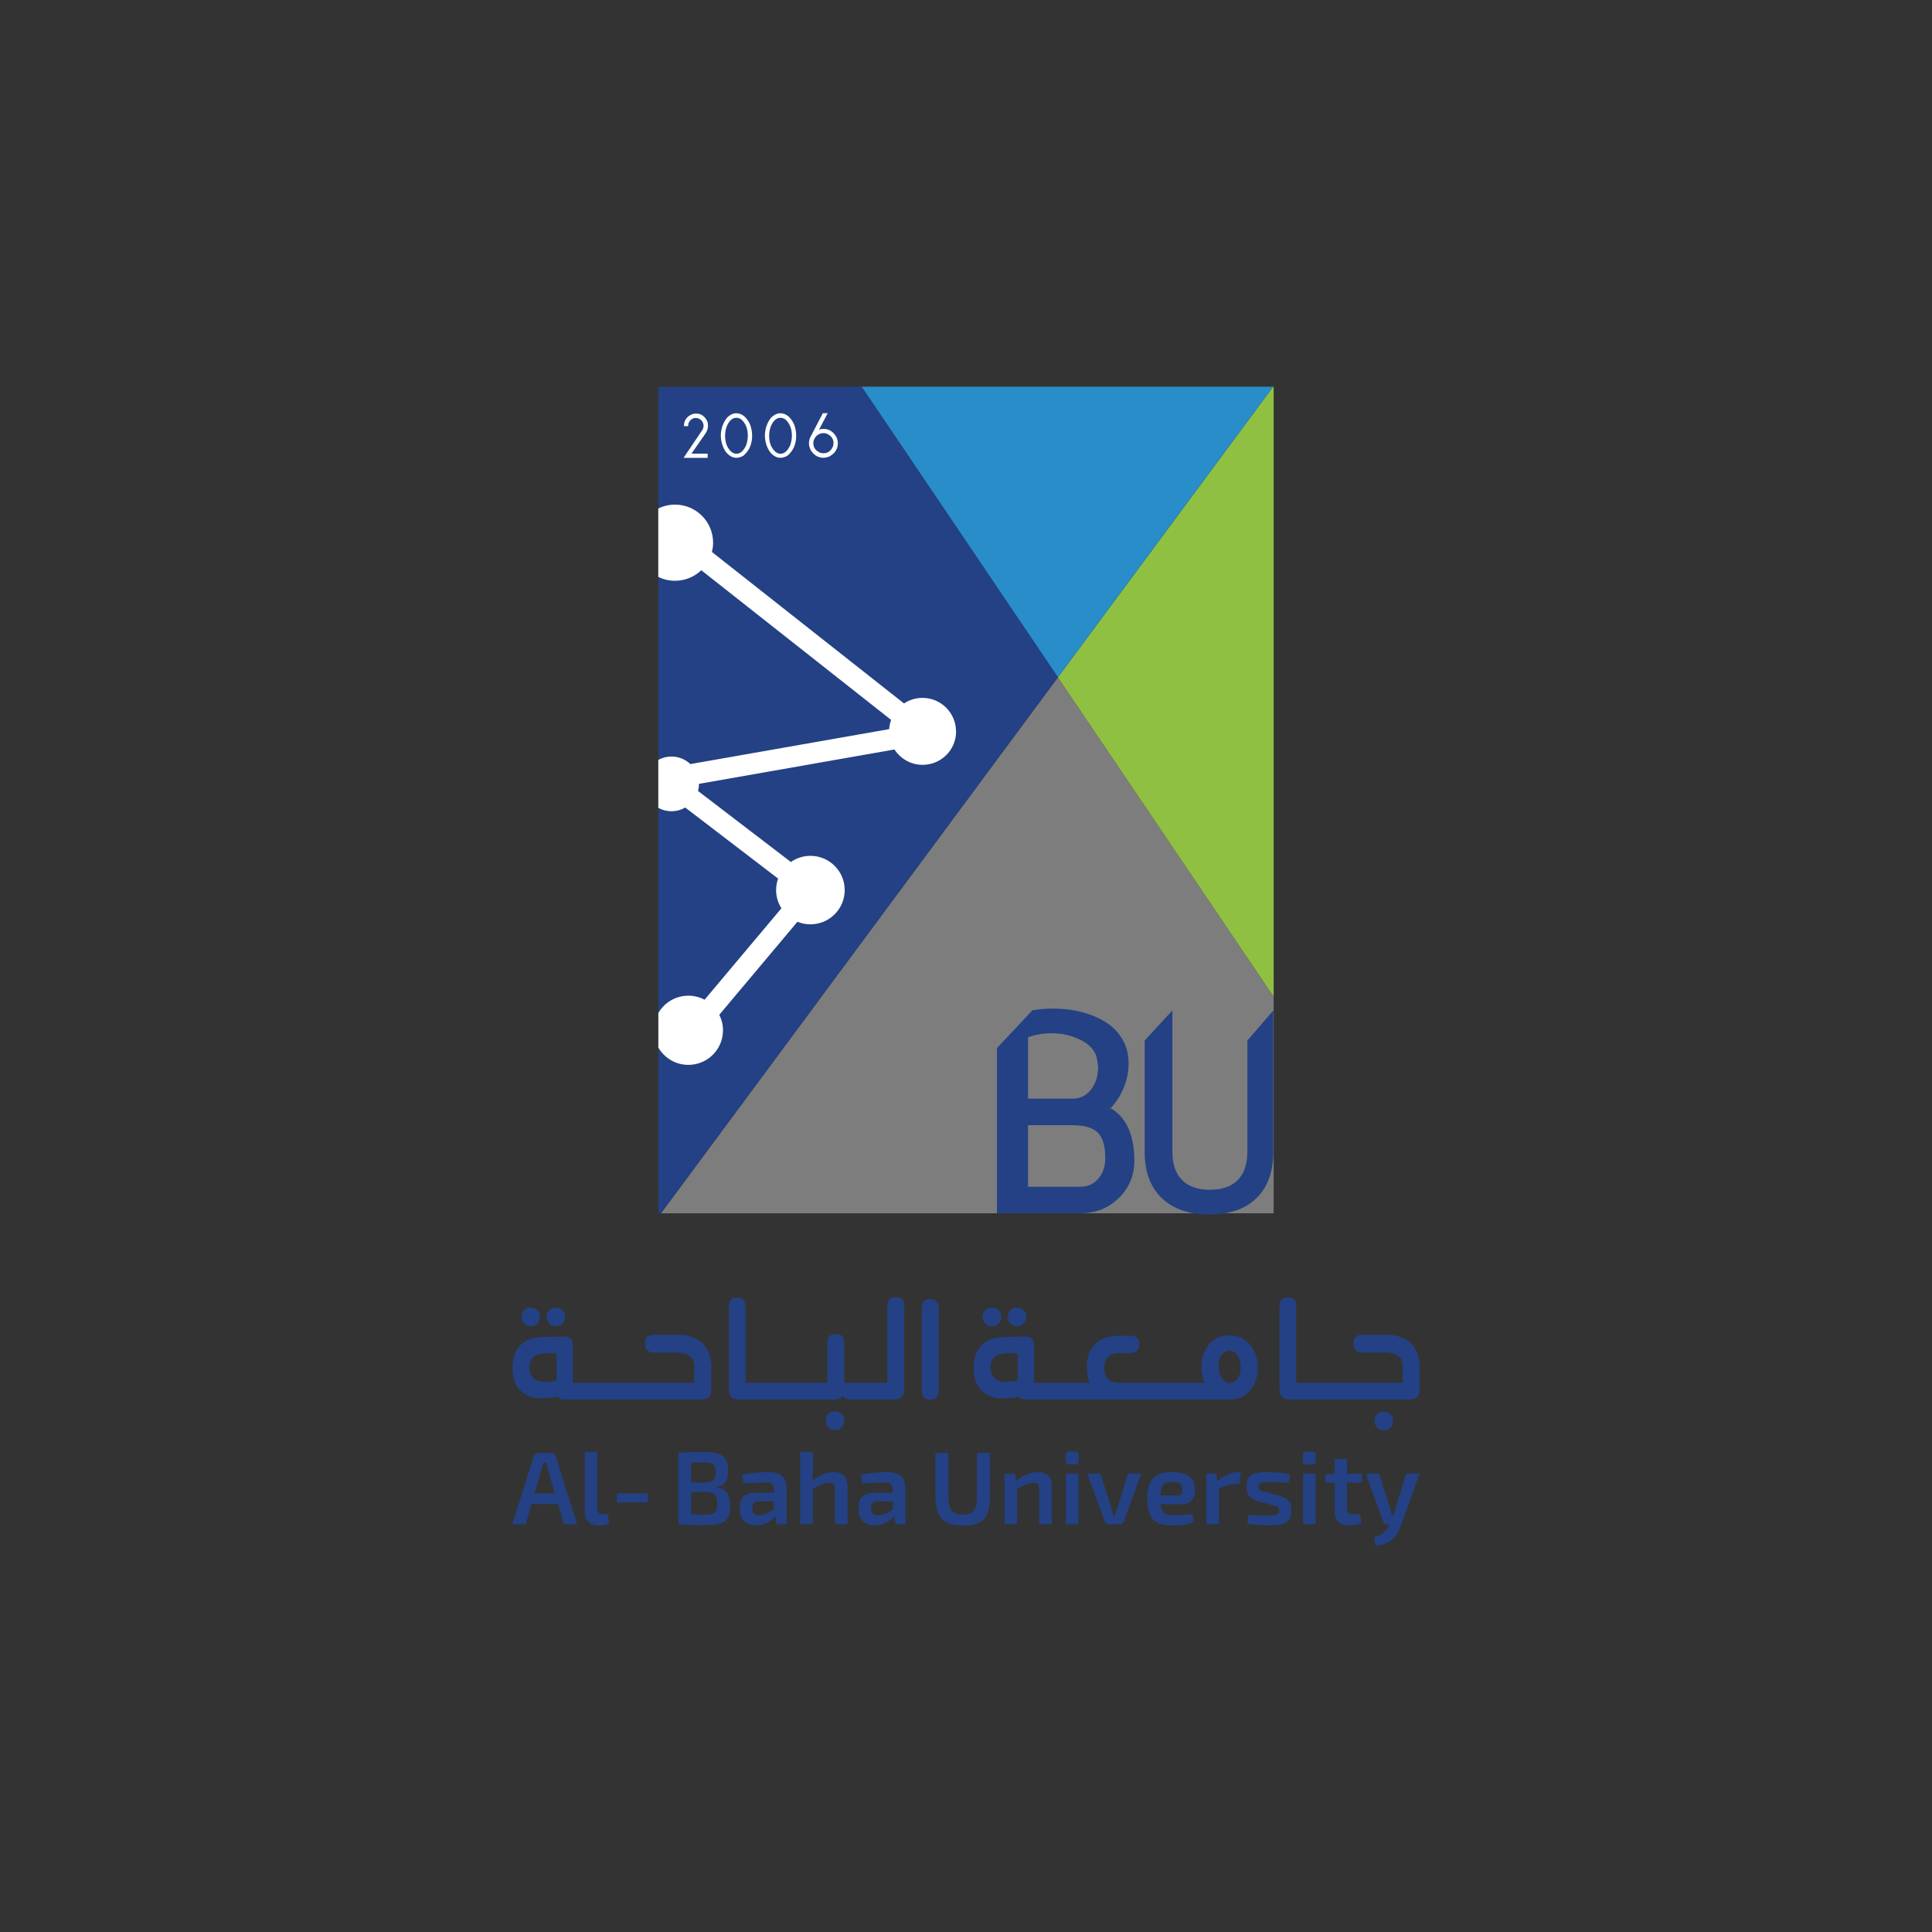 <?xml version="1.0" encoding="UTF-8"?>
<svg xmlns="http://www.w3.org/2000/svg" version="1.1" viewBox="0 0 621.29 621.29">
  <rect x="0" y="0" width="621.29" height="621.29" fill="#333333" stroke="none"/>
  <defs>
    <style>
      .cls-1 {
        fill: #288dc8;
      }

      .cls-2, .cls-3 {
        fill: #fff;
      }

      .cls-4 {
        fill: #90c042;
      }

      .cls-5 {
        fill: none;
      }

      .cls-6 {
        fill: #234184;
      }

      .cls-3 {
        isolation: isolate;
        opacity: .36;
      }
    </style>
  </defs>
  <!-- Generator: Adobe Illustrator 28.7.1, SVG Export Plug-In . SVG Version: 1.2.0 Build 142)  -->
  <g>
    <g id="Layer_1">
      <g>
        <g>
          <polygon class="cls-3" points="409.58 320.51 409.58 390.17 212.56 390.17 340.2 217.82 409.58 320.51"/>
          <polygon class="cls-4" points="409.58 124.36 409.58 320.51 340.2 217.82 340.2 217.82 409.42 124.36 409.58 124.36"/>
          <polygon class="cls-1" points="409.42 124.36 340.2 217.82 277.07 124.36 409.42 124.36"/>
          <polygon class="cls-6" points="340.21 217.82 340.21 217.82 212.57 390.16 211.71 390.16 211.71 124.36 277.08 124.36 340.21 217.82"/>
          <g>
            <path class="cls-2" d="M219.94,137.02c0-1.81.88-3.09,2.65-3.82.39-.13.81-.21,1.24-.21,1.73,0,2.97.94,3.74,2.8l.09.83v.52c0,.78-.32,1.61-.95,2.49l-4.35,6.25h5.2v1.35h-7.73l.02-.02h-.02l6.1-9.03c.17-.31.27-.67.33-1.09,0-1.25-.61-2.12-1.82-2.59l-.74-.09c-.99,0-1.75.55-2.28,1.66l-.15.98h-1.35v-.02Z"/>
            <path class="cls-2" d="M236.8,132.9c1.76,0,3.2,1.15,4.34,3.43.48,1.25.73,2.5.73,3.74,0,2.76-.95,4.93-2.83,6.48-.74.44-1.49.67-2.23.67-1.24,0-2.38-.64-3.41-1.92-1.04-1.53-1.57-3.28-1.6-5.24.03-2.13.67-4.01,1.92-5.66.98-1,2-1.51,3.08-1.51ZM233.17,140.1c0,2.32.72,4.09,2.15,5.3.55.35,1.04.52,1.48.52,1.26,0,2.31-.92,3.15-2.75.35-1.04.53-2.06.53-3.07,0-2.2-.68-3.93-2.05-5.19-.56-.38-1.1-.56-1.63-.56-1.32,0-2.36.97-3.15,2.9-.32.95-.48,1.9-.48,2.84Z"/>
            <path class="cls-2" d="M250.97,132.9c1.76,0,3.2,1.15,4.34,3.43.48,1.25.73,2.5.73,3.74,0,2.76-.95,4.93-2.83,6.48-.74.44-1.49.67-2.23.67-1.24,0-2.38-.64-3.41-1.92-1.04-1.53-1.57-3.28-1.6-5.24.03-2.13.67-4.01,1.92-5.66.98-1,2.01-1.51,3.08-1.51ZM247.34,140.1c0,2.32.72,4.09,2.15,5.3.55.35,1.04.52,1.48.52,1.26,0,2.31-.92,3.15-2.75.35-1.04.53-2.06.53-3.07,0-2.2-.68-3.93-2.05-5.19-.56-.38-1.1-.56-1.63-.56-1.32,0-2.36.97-3.15,2.9-.31.95-.48,1.9-.48,2.84Z"/>
            <path class="cls-2" d="M263.4,138.15c.45-.14.94-.22,1.46-.22,1.77,0,3.15.9,4.16,2.69.27.61.41,1.25.41,1.92,0,1.86-.94,3.29-2.8,4.3-.79.25-1.39.37-1.82.37-1.63,0-2.97-.76-4-2.28-.45-.84-.67-1.62-.67-2.34,0-.64.11-1.25.35-1.8h0s4.11-7.91,4.11-7.91l1.57-.02-2.77,5.29ZM261.55,142.55c0,1.44.8,2.48,2.38,3.11l.89.1c1.46,0,2.49-.8,3.12-2.39l.1-.89c0-1.44-.8-2.47-2.39-3.11l-.89-.09c-.8,0-1.53.31-2.23.93-.65.69-.99,1.47-.99,2.34Z"/>
          </g>
          <path class="cls-6" d="M357.28,356.43l-1.03.83c2.08-1.95,3.71-4.27,4.9-6.98,1.18-2.72,1.77-5.45,1.77-8.23s-.5-4.93-1.47-6.88c-1.67-3.46-4.59-6.14-8.75-8.01-4.17-1.88-8.82-2.81-13.97-2.81-2.31,0-4.56.17-6.74.55l-11.4,12.16v53.09h26.89c4.86,0,8.96-1.63,12.3-4.89,3.33-3.27,5-7.26,5-11.98,0-8.18-2.5-13.81-7.5-16.86ZM330.61,333.52c2.5-.83,5-1.25,7.5-1.25,3.47,0,6.63.74,9.48,2.19,2.84,1.45,4.55,3.37,5.1,5.73.28,1.4.42,2.43.42,3.13,0,2.76-.77,5.13-2.28,7.07-1.53,1.95-3.49,2.92-5.84,2.92h-14.38v-19.79h0ZM355.41,373.3c-.15,2.37-.94,4.35-2.4,5.93-1.47,1.6-3.31,2.4-5.53,2.4h-16.88v-19.79h14.38c3.88,0,6.63.86,8.23,2.59,1.6,1.75,2.33,4.69,2.2,8.86Z"/>
          <path class="cls-6" d="M401.13,334.62v35.73c0,3.97-1.02,6.99-3.05,9.09-2.05,2.09-5.04,3.16-9,3.16s-6.95-1.06-9-3.16c-2.05-2.09-3.07-5.12-3.07-9.09v-45.43l-8.91,9.7v35.73c0,6.44,1.83,11.4,5.48,14.92,2.68,2.59,6.16,4.23,10.42,4.9,1.52.26,3.15.38,4.88.38s3.36-.12,4.88-.38c4.24-.67,7.69-2.31,10.33-4.9,3.59-3.52,5.38-8.48,5.38-14.92v-45.43l-8.34,9.7Z"/>
          <path class="cls-2" d="M307.46,235.21c0,5.95-4.83,10.75-10.77,10.75-3.79,0-7.12-1.98-9.05-4.94l-62.87,11.05h0c0,.8-.1,1.55-.31,2.28l29.87,22.85c1.79-1.25,3.94-1.98,6.28-1.98,6.09,0,11.03,4.93,11.03,11.01s-4.94,11.01-11.03,11.01c-1.48,0-2.88-.29-4.17-.82l-25.13,29.91c.76,1.51,1.19,3.2,1.19,5,0,6.14-4.99,11.11-11.14,11.11-4.13,0-7.73-2.24-9.65-5.58v-11.08c1.92-3.35,5.53-5.59,9.65-5.59,1.89,0,3.66.47,5.22,1.29l24.71-29.4c-1.08-1.69-1.71-3.69-1.71-5.86,0-1.31.25-2.54.64-3.69l-29.87-22.85c-1.29.76-2.79,1.19-4.4,1.19s-3-.39-4.25-1.09v-15.41c1.25-.7,2.7-1.09,4.25-1.09,2.34,0,4.48.93,6.05,2.43l63.93-11.24c.09-1.03.29-2.03.63-2.97l-61.04-48.13c-2.19,2.09-5.16,3.39-8.45,3.39-1.93,0-3.75-.44-5.38-1.25v-21.99c1.63-.8,3.44-1.25,5.38-1.25,6.76,0,12.25,5.48,12.25,12.24,0,1.03-.15,2.03-.39,2.98l61.78,48.72c1.71-1.13,3.75-1.79,5.95-1.79,5.94,0,10.77,4.84,10.77,10.77Z"/>
          <line class="cls-5" x1="331.99" y1="324.92" x2="320.59" y2="337.08"/>
        </g>
        <g>
          <g>
            <path class="cls-6" d="M169.15,426.1c.39.22.9.36,1.51.41.63-.05,1.16-.18,1.54-.41.49-.25.86-.62,1.11-1.11.22-.39.36-.91.41-1.54-.05-.62-.18-1.12-.41-1.51-.32-.46-.69-.82-1.11-1.07-.42-.22-.94-.36-1.54-.41-.62.05-1.12.18-1.51.41-.45.22-.8.58-1.07,1.07-.27.49-.41.99-.41,1.51,0,.54.13,1.05.41,1.54.27.47.63.84,1.07,1.11Z"/>
            <path class="cls-6" d="M177.22,426.1c.39.22.9.36,1.51.41.63-.05,1.16-.18,1.54-.41.46-.25.83-.62,1.11-1.11.22-.39.36-.91.41-1.54-.05-.62-.18-1.12-.41-1.51-.32-.46-.69-.82-1.11-1.07-.42-.22-.94-.36-1.54-.41-.62.05-1.12.18-1.51.41-.45.22-.8.58-1.07,1.07-.27.49-.41.99-.41,1.51,0,.54.13,1.05.41,1.54.27.47.63.84,1.07,1.11Z"/>
            <path class="cls-6" d="M226.31,432.39c-.83-.98-1.96-1.75-3.39-2.32-1.47-.56-3.19-.84-5.15-.84h-7.4c-1.03,0-1.78.24-2.25.7-.46.46-.7,1.17-.7,2.13s.24,1.7.7,2.17c.49.49,1.24.74,2.25.74h7.18c1.42,0,2.53.2,3.32.59,1,.49,1.65,1.03,1.91,1.62.29.66.45,1.41.45,2.24v5.26h-39.03v-12.25c0-1.57-.72-2.42-2.17-2.57-.15-.02-.38-.04-.7-.04-5.99,0-9.64.27-10.97.81-1.3.54-2.38,1.28-3.24,2.21-.81.91-1.4,1.99-1.77,3.24-.37,1.2-.55,2.5-.55,3.9s.18,2.64.55,3.86c.37,1.2.96,2.24,1.77,3.12.83.91,1.91,1.62,3.24,2.13,2.08.76,5.11.8,9.06.11l.22.29c.42.39,1.07.59,1.95.59h43.75c1.11,0,1.95-.26,2.54-.78.57-.51.84-1.3.84-2.36l.04-7.28c0-1.3-.2-2.6-.59-3.9-.43-1.3-1.03-2.42-1.85-3.38ZM178.95,443.94c-3.07.66-5.28.6-6.63-.18-.74-.42-1.28-1-1.62-1.76-.29-.69-.45-1.48-.45-2.36s.15-1.63.45-2.24c.29-.66.82-1.17,1.58-1.54,1.23-.59,3.45-.81,6.66-.66v8.75h0Z"/>
            <path class="cls-6" d="M270.02,454.24c-.42-.22-.94-.36-1.54-.41-.62.05-1.12.18-1.51.41-.45.22-.8.58-1.07,1.07-.27.49-.41.99-.41,1.51,0,.54.13,1.05.41,1.54.27.46.63.83,1.07,1.1.39.22.9.36,1.51.41.63-.05,1.16-.18,1.54-.41.49-.27.86-.63,1.11-1.1.22-.4.36-.91.41-1.54-.05-.62-.18-1.12-.41-1.51-.32-.47-.69-.82-1.11-1.07Z"/>
            <path class="cls-6" d="M288.08,417.12c-1.82,0-2.73.92-2.73,2.75v24.8h-13.86v-12.95c0-.93-.22-1.62-.66-2.06-.45-.44-1.12-.66-2.03-.66-1.84,0-2.77.91-2.77,2.73v12.95h-26.29v-24.69c0-1.82-.91-2.73-2.73-2.73-.88,0-1.54.24-1.99.7-.45.49-.66,1.16-.66,2.03v26.74c0,1.11.26,1.94.78,2.5.51.57,1.29.84,2.32.84h30.86c1.05,0,1.84-.29,2.36-.88.09-.08.22-.24.37-.47.39.89,1.18,1.33,2.4,1.35h0s.08,0,.08,0h14.13c1.03,0,1.8-.28,2.32-.84.54-.54.81-1.38.81-2.54v-26.82c0-.91-.24-1.59-.7-2.06-.45-.47-1.12-.7-2-.7Z"/>
            <path class="cls-6" d="M299.13,417.75c-1.82,0-2.73.91-2.73,2.73v26.89c0,.91.24,1.59.7,2.06.45.44,1.12.66,2.03.66s1.58-.22,2.03-.66c.46-.46.7-1.15.7-2.06v-26.89c0-1.81-.91-2.72-2.73-2.72Z"/>
            <path class="cls-6" d="M325.53,426.1c.39.22.9.36,1.51.41.63-.05,1.16-.18,1.54-.41.46-.25.83-.62,1.11-1.11.22-.39.36-.91.41-1.54-.05-.62-.18-1.12-.41-1.51-.32-.46-.69-.82-1.11-1.07-.42-.22-.94-.36-1.54-.41-.62.05-1.12.18-1.51.41-.45.22-.8.58-1.07,1.07-.27.49-.41.99-.41,1.51,0,.54.13,1.05.41,1.54.27.47.63.84,1.07,1.11Z"/>
            <path class="cls-6" d="M317.46,426.1c.39.22.9.36,1.51.41.63-.05,1.16-.18,1.54-.41.49-.25.86-.62,1.11-1.11.22-.39.36-.91.41-1.54-.05-.62-.18-1.12-.41-1.51-.32-.46-.69-.82-1.11-1.07-.42-.22-.94-.36-1.54-.41-.62.05-1.12.18-1.51.41-.45.22-.8.58-1.07,1.07-.27.49-.41.99-.41,1.51,0,.54.13,1.05.41,1.54.27.47.63.84,1.07,1.11Z"/>
            <path class="cls-6" d="M402.14,432.57c-.79-.98-1.73-1.75-2.83-2.32-1.17-.56-2.48-.84-3.9-.84-1.53,0-2.83.27-3.94.8-1.11.54-2.04,1.29-2.79,2.24-.74.91-1.32,1.99-1.73,3.24-.39,1.17-.59,2.48-.59,3.9s.2,2.74.59,3.94c.09.37.25.75.45,1.14h-26.96c-1.4,0-2.48-.2-3.24-.59-.79-.42-1.33-.95-1.62-1.58-.32-.63-.48-1.44-.48-2.4s.16-1.83.48-2.54c.29-.74.83-1.33,1.62-1.76.76-.46,1.84-.7,3.24-.7h3.06c.99,0,1.71-.24,2.17-.7.46-.44.7-1.13.7-2.06s-.24-1.66-.7-2.1c-.46-.46-1.19-.7-2.17-.7h-3.28c-1.96,0-3.65.26-5.04.78-1.35.51-2.45,1.24-3.32,2.17-.79.88-1.38,1.96-1.8,3.24-.37,1.11-.55,2.41-.55,3.94s.18,2.88.55,4.01c.15.44.27.78.37.99h-17.92v-12.25c0-1.57-.72-2.42-2.17-2.57-.15-.02-.38-.04-.7-.04-5.99,0-9.64.27-10.97.81-1.3.54-2.38,1.28-3.24,2.21-.81.91-1.4,1.99-1.77,3.24-.37,1.2-.55,2.5-.55,3.9s.18,2.64.55,3.86c.37,1.2.96,2.24,1.77,3.12.83.91,1.91,1.62,3.24,2.13,2.08.76,5.11.8,9.06.11l.22.29c.42.39,1.07.59,1.95.59h65.52c1.45,0,2.75-.26,3.9-.78,1.05-.51,1.95-1.22,2.69-2.13.69-.81,1.19-1.65,1.51-2.5.12-.29.25-.62.37-.96.39-1.2.59-2.52.59-3.94s-.2-2.69-.59-3.86c-.42-1.27-.99-2.39-1.73-3.34ZM327.26,443.94c-3.07.66-5.28.6-6.63-.18-.74-.42-1.28-1-1.62-1.76-.29-.69-.45-1.48-.45-2.36s.15-1.63.45-2.24c.29-.66.82-1.17,1.58-1.54,1.23-.59,3.45-.81,6.66-.66v8.75h0ZM396.98,444.28c-.46.32-.99.48-1.58.48s-1.12-.2-1.58-.59c-1.05-.83-1.7-2.19-1.91-4.04-.32-2.55.32-4.33,1.91-5.33.42-.27.95-.43,1.58-.47.62.02,1.14.21,1.58.55,1.28.98,1.94,2.53,1.99,4.64.03,2.21-.63,3.81-1.99,4.76Z"/>
            <path class="cls-6" d="M446.5,454.36c-.42-.22-.93-.36-1.54-.41-.62.05-1.12.18-1.51.41-.45.22-.8.58-1.07,1.07-.27.49-.41.99-.41,1.51,0,.54.13,1.05.41,1.54.27.46.63.83,1.07,1.11.39.22.89.35,1.51.41.63-.05,1.16-.18,1.54-.41.46-.25.83-.62,1.11-1.11.22-.39.36-.91.41-1.54-.05-.62-.18-1.12-.41-1.51-.32-.47-.69-.82-1.11-1.07Z"/>
            <path class="cls-6" d="M455.97,435.77c-.42-1.3-1.03-2.42-1.84-3.39-.83-.98-1.96-1.75-3.39-2.32-1.47-.56-3.19-.84-5.15-.84h-7.4c-1.03,0-1.78.24-2.25.7-.46.46-.7,1.17-.7,2.13s.24,1.7.7,2.17c.49.49,1.24.74,2.25.74h7.18c1.42,0,2.53.2,3.32.59,1,.49,1.65,1.03,1.91,1.62.29.66.45,1.41.45,2.24v5.26h-34.23v-24.69c0-1.82-.91-2.73-2.73-2.73-.88,0-1.54.24-1.99.7-.45.49-.66,1.16-.66,2.03v26.74c0,1.11.26,1.94.78,2.5.51.57,1.29.84,2.32.84h38.6c1.11,0,1.95-.26,2.54-.78.57-.51.84-1.3.84-2.36l.04-7.28c0-1.28-.19-2.58-.58-3.88Z"/>
          </g>
          <g>
            <path class="cls-6" d="M177.2,467.21c.7,0,1.27.39,1.5,1.09l6.91,21.87h-4.28l-1.88-6.49h-8.55l-1.88,6.49h-4.28l6.91-21.87c.23-.7.8-1.09,1.5-1.09h4.06ZM174.72,470.36l-.52,1.97-2.31,7.92h6.55l-2.31-7.92c-.16-.63-.41-1.33-.5-1.97h-.9Z"/>
            <path class="cls-6" d="M192.13,485.08c0,1.29.63,1.9,1.92,1.9h1.4l.45,2.99c-.73.36-2.51.57-3.47.57-2.7,0-4.4-1.59-4.4-4.46v-19.2h4.07v18.19h0Z"/>
            <path class="cls-6" d="M198.35,483.14v-2.88h10v2.88h-10Z"/>
            <path class="cls-6" d="M234.15,472.94c0,3.28-1.13,4.98-3.94,5.25v.13c3.47.29,4.64,2.44,4.64,6.12,0,4.73-2.18,6-7.54,6-4.19,0-6.39-.05-9.15-.27v-22.96c2.47-.25,4.46-.27,8.14-.27,5.79,0,7.85,1.27,7.85,6ZM222.26,476.76h4.17c2.79,0,3.71-.68,3.71-3.3s-.99-3.17-4.06-3.17h-3.83v6.48ZM222.26,487.05l4.38.02c3.08.05,4.06-.63,4.06-3.4,0-3.06-1.04-3.89-4.19-3.89h-4.24v7.27h0Z"/>
            <path class="cls-6" d="M252.95,479.07v11.09h-3.19l-.44-2.49c-1.16,1.29-3.31,2.85-6.23,2.85s-5.16-1.66-5.16-4.73v-1.65c0-2.6,1.77-4.1,4.82-4.1h6.14v-.99c0-1.86-.68-2.33-2.99-2.33-1.52,0-4.28.13-6.84.34l-.39-2.88c2.31-.43,5.98-.8,8.16-.8,4.05,0,6.13,1.33,6.13,5.68ZM243.71,482.81c-1.34,0-1.74.73-1.74,1.84v.63c0,1.4.65,1.99,2.13,1.99,1.27,0,3.13-.57,4.8-1.92v-2.54h-5.19Z"/>
            <path class="cls-6" d="M261.44,472.87c0,1.2-.11,2.36-.27,3.28,2.26-1.72,4.6-2.76,6.89-2.76,2.9,0,4.51,1.61,4.51,4.53v12.25h-4.07v-11.03c0-1.81-.43-2.31-1.72-2.31-1.61,0-3.13.68-5.37,1.99v11.34h-4.06v-23.3h4.1v6.01h0Z"/>
            <path class="cls-6" d="M291.16,479.07v11.09h-3.19l-.44-2.49c-1.16,1.29-3.31,2.85-6.23,2.85s-5.16-1.66-5.16-4.73v-1.65c0-2.6,1.77-4.1,4.82-4.1h6.14v-.99c0-1.86-.68-2.33-2.99-2.33-1.52,0-4.28.13-6.84.34l-.39-2.88c2.31-.43,5.98-.8,8.16-.8,4.05,0,6.13,1.33,6.13,5.68ZM281.93,482.81c-1.34,0-1.74.73-1.74,1.84v.63c0,1.4.65,1.99,2.13,1.99,1.27,0,3.13-.57,4.8-1.92v-2.54h-5.19Z"/>
            <path class="cls-6" d="M318.37,481.18c0,6.86-2.31,9.42-8.61,9.42s-8.94-2.56-8.94-9.42v-13.96h4.17v13.96c0,4.44,1.16,5.86,4.62,5.86s4.56-1.43,4.56-5.86v-13.96h4.22v13.96h0Z"/>
            <path class="cls-6" d="M338.24,477.92v12.25h-4.07v-11.03c0-1.81-.43-2.31-1.72-2.31-1.63,0-3.13.73-5.37,1.99v11.34h-4.06v-16.29h3.4l.27,2.4c2.33-1.77,4.69-2.88,7.05-2.88,2.89,0,4.5,1.61,4.5,4.53Z"/>
            <path class="cls-6" d="M345.72,466.79c.8,0,1.17.43,1.17,1.15v1.84c0,.77-.39,1.15-1.17,1.15h-1.86c-.77,0-1.17-.39-1.17-1.15v-1.84c0-.73.41-1.15,1.17-1.15h1.86ZM342.79,490.17v-16.3h4.04v16.3h-4.04Z"/>
            <path class="cls-6" d="M361.43,489.19c-.23.62-.68.98-1.35.98h-3.53c-.63,0-1.14-.36-1.32-.98l-5.6-15.33h4.26l3.4,10.75c.29.93.57,1.87.8,2.81h.43l.86-2.81,3.37-10.75h4.28l-5.6,15.33Z"/>
            <path class="cls-6" d="M384.27,479.06c0,2.93-1.34,4.67-4.38,4.67h-6.66c.34,2.96,1.56,3.55,4.37,3.55,1.56,0,3.89-.16,5.86-.41l.36,2.6c-1.74.83-4.67,1.11-6.73,1.11-5.94,0-8.16-2.4-8.16-8.61s2.36-8.58,7.88-8.58c5.32,0,7.45,1.97,7.45,5.66ZM373.17,480.88h5.6c1.32,0,1.47-1.04,1.47-1.9,0-1.72-.73-2.4-3.24-2.4-2.79,0-3.71.87-3.83,4.31Z"/>
            <path class="cls-6" d="M397.39,477.2c-1.56,0-3.06.52-5.39,1.45v11.52h-4.06v-16.3h3.17l.36,2.4c2.22-1.84,4.6-2.88,6.73-2.88h.8l-.43,3.81h-1.18Z"/>
            <path class="cls-6" d="M414.74,474l-.29,2.78c-2.07-.07-4.17-.13-6.23-.13-2.72,0-3.47.05-3.47,1.4s.7,1.33,2.25,1.76l4.4,1.2c2.7.73,3.89,1.84,3.89,4.69,0,3.99-2.2,4.82-7.3,4.82-1.11,0-3.88-.02-6.84-.52l.27-2.83c1.32.09,3.47.13,5.57.13,3.47,0,4.4-.27,4.4-1.58,0-1.22-.86-1.32-2.4-1.74l-4.3-1.17c-2.9-.8-3.83-2.2-3.83-4.8,0-3.58,1.88-4.64,6.66-4.62,2.24,0,5.23.28,7.22.62Z"/>
            <path class="cls-6" d="M421.97,466.79c.8,0,1.17.43,1.17,1.15v1.84c0,.77-.39,1.15-1.17,1.15h-1.86c-.77,0-1.17-.39-1.17-1.15v-1.84c0-.73.41-1.15,1.17-1.15h1.86ZM419.05,490.17v-16.3h4.04v16.3h-4.04Z"/>
            <path class="cls-6" d="M437.96,473.87v2.93h-4.78v8.28c0,1.43.5,1.9,1.95,1.9h2.25l.43,2.99c-1.13.36-3.19.57-4.19.57-2.88,0-4.44-1.72-4.44-4.75v-8.98h-2.97v-2.76l2.95-.16v-4.7h4.04v4.7h4.78Z"/>
            <path class="cls-6" d="M450.48,490.66c-1.11,3.03-3.42,6.52-8.22,6.25l-.34-2.56c2.62-.73,3.94-1.97,4.8-3.82l.16-.36h-.8c-.65,0-1.2-.36-1.35-.99l-5.53-15.31h4.28l3.58,11.21c.23.73.39,1.43.52,2.18h.47c.23-.75.45-1.54.65-2.18l3.49-11.21h4.35l-6.06,16.79Z"/>
          </g>
        </g>
      </g>
    </g>
  </g>
</svg>